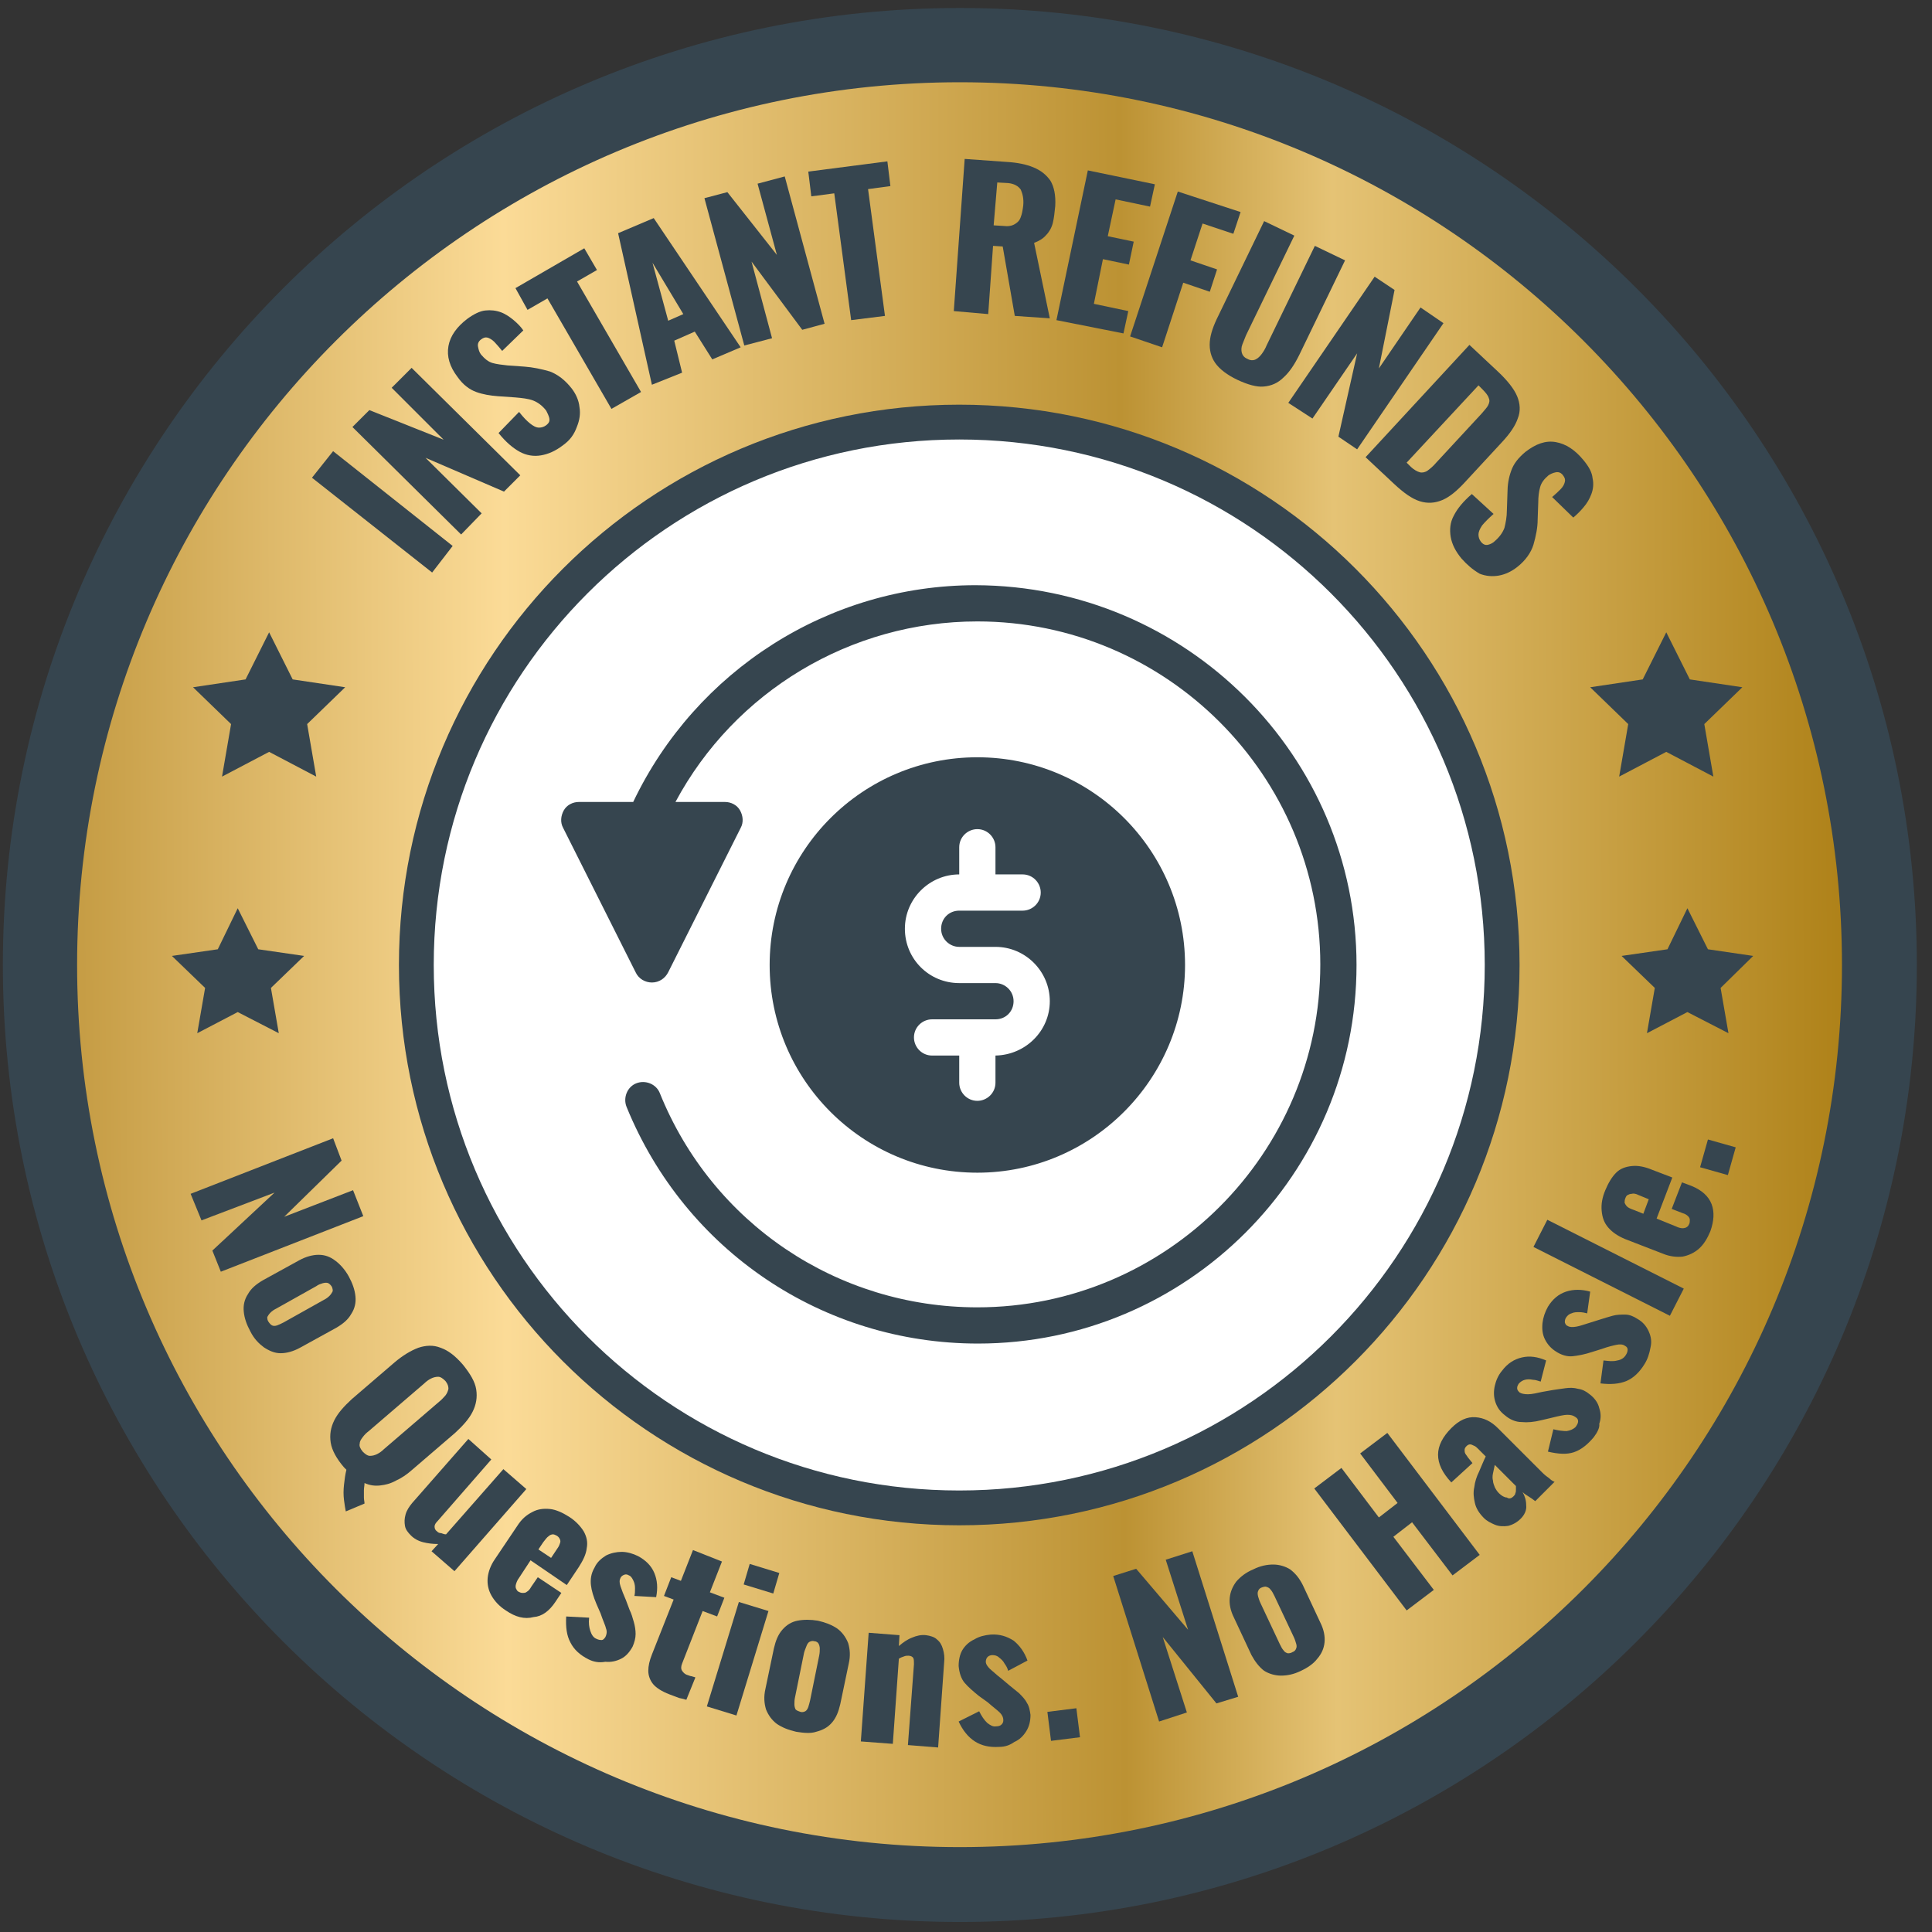 <svg width="111" height="111" viewBox="0 0 111 111" fill="none" xmlns="http://www.w3.org/2000/svg">
<rect x="0" y="0" width="111" height="111" fill="#333333" stroke="none"/>
<path d="M55.146 110.424C85.512 110.424 110.129 85.808 110.129 55.442C110.129 25.076 85.512 0.459 55.146 0.459C24.78 0.459 0.164 25.076 0.164 55.442C0.164 85.808 24.78 110.424 55.146 110.424Z" fill="#36454F"/>
<path d="M105.827 55.441C105.827 83.436 83.14 106.123 55.146 106.123C27.152 106.123 4.43 83.436 4.43 55.441C4.43 27.447 27.152 4.726 55.146 4.726C83.14 4.726 105.827 27.447 105.827 55.441Z" fill="url(#paint0_linear_16534_2852)"/>
<path d="M55.111 24.25C72.355 24.25 86.303 38.198 86.304 55.441C86.304 72.651 72.354 86.634 55.111 86.634C37.868 86.634 23.92 72.685 23.92 55.441C23.92 38.198 37.868 24.25 55.111 24.25Z" fill="white" stroke="#36454F" stroke-width="2"/>
<path d="M24.828 32.894L17.924 27.447L19.138 25.921L26.007 31.367L24.828 32.894Z" fill="#36454F"/>
<path d="M26.493 30.708L20.248 24.533L21.22 23.562L25.487 25.262L22.503 22.279L23.648 21.134L29.892 27.308L28.956 28.245L24.446 26.302L27.672 29.494L26.493 30.708Z" fill="#36454F"/>
<path d="M32.355 25.574C31.904 25.921 31.488 26.094 31.072 26.164C30.655 26.233 30.239 26.164 29.858 25.956C29.476 25.747 29.06 25.401 28.643 24.88L29.823 23.666C30.066 23.978 30.274 24.186 30.447 24.325C30.621 24.464 30.794 24.568 30.968 24.568C31.106 24.568 31.245 24.533 31.384 24.429C31.557 24.29 31.592 24.186 31.557 24.013C31.523 23.874 31.453 23.735 31.384 23.597C31.176 23.319 30.898 23.111 30.621 23.007C30.343 22.903 29.996 22.868 29.615 22.834L28.609 22.764C28.158 22.729 27.741 22.66 27.36 22.521C26.978 22.383 26.597 22.105 26.285 21.654C25.834 21.064 25.66 20.475 25.764 19.885C25.868 19.295 26.25 18.775 26.84 18.324C27.221 18.046 27.568 17.873 27.88 17.838C28.192 17.803 28.505 17.838 28.782 17.942C29.06 18.046 29.302 18.22 29.511 18.393C29.719 18.567 29.927 18.775 30.066 18.983L28.852 20.162C28.678 19.954 28.539 19.781 28.401 19.642C28.262 19.503 28.123 19.434 28.019 19.399C27.88 19.364 27.776 19.399 27.637 19.503C27.499 19.607 27.429 19.746 27.464 19.92C27.499 20.093 27.533 20.232 27.637 20.37C27.846 20.613 28.054 20.787 28.297 20.856C28.539 20.926 28.852 20.96 29.164 20.995L30.135 21.064C30.621 21.099 31.106 21.203 31.592 21.342C32.043 21.515 32.459 21.828 32.841 22.313C33.084 22.625 33.257 23.007 33.292 23.389C33.361 23.77 33.292 24.152 33.153 24.499C32.98 24.984 32.737 25.296 32.355 25.574Z" fill="#36454F"/>
<path d="M35.13 23.492L31.453 17.144L30.308 17.803L29.615 16.554L33.569 14.265L34.298 15.514L33.153 16.173L36.83 22.521L35.13 23.492Z" fill="#36454F"/>
<path d="M37.454 22.105L35.512 13.398L37.558 12.53L42.554 19.954L40.923 20.648L39.917 19.052L38.738 19.572L39.189 21.411L37.454 22.105ZM38.391 18.427L39.258 18.046L37.489 15.097L38.391 18.427Z" fill="#36454F"/>
<path d="M42.762 19.85L40.472 11.386L41.79 11.039L44.635 14.646L43.525 10.553L45.086 10.137L47.375 18.601L46.092 18.948L43.178 15.028L44.357 19.433L42.762 19.85Z" fill="#36454F"/>
<path d="M48.902 18.393L47.931 11.108L46.612 11.281L46.439 9.859L50.983 9.27L51.157 10.692L49.873 10.865L50.844 18.15L48.902 18.393Z" fill="#36454F"/>
<path d="M54.799 17.873L55.424 9.131L57.852 9.304C58.442 9.339 58.962 9.443 59.378 9.617C59.795 9.79 60.107 10.033 60.35 10.38C60.558 10.727 60.662 11.212 60.627 11.837C60.592 12.184 60.558 12.53 60.488 12.808C60.419 13.085 60.28 13.328 60.107 13.502C59.933 13.71 59.691 13.849 59.413 13.953L60.315 18.289L58.303 18.15L57.609 14.161L57.054 14.126L56.777 18.046L54.799 17.873ZM57.089 12.947L57.644 12.981C57.921 13.016 58.13 12.981 58.303 12.877C58.476 12.773 58.581 12.669 58.65 12.461C58.719 12.288 58.754 12.079 58.789 11.802C58.823 11.42 58.754 11.143 58.65 10.9C58.511 10.692 58.268 10.553 57.921 10.518L57.297 10.484L57.089 12.947Z" fill="#36454F"/>
<path d="M60.696 18.393L62.5 9.79L66.351 10.588L66.073 11.871L64.096 11.455L63.645 13.571L65.136 13.883L64.859 15.202L63.367 14.889L62.847 17.456L64.824 17.873L64.547 19.156L60.696 18.393Z" fill="#36454F"/>
<path d="M64.928 19.329L67.669 11.004L71.276 12.183L70.86 13.432L69.091 12.842L68.397 14.959L69.924 15.479L69.507 16.762L67.981 16.242L66.767 19.954L64.928 19.329Z" fill="#36454F"/>
<path d="M71.103 21.827C70.513 21.55 70.062 21.203 69.82 20.856C69.577 20.509 69.473 20.093 69.507 19.642C69.542 19.191 69.716 18.705 69.993 18.15L72.629 12.704L74.364 13.537L71.589 19.26C71.519 19.434 71.45 19.607 71.381 19.781C71.311 19.954 71.311 20.128 71.346 20.266C71.381 20.405 71.485 20.544 71.658 20.613C71.832 20.717 72.005 20.717 72.144 20.648C72.283 20.579 72.387 20.474 72.491 20.336C72.595 20.197 72.699 20.024 72.768 19.85L75.543 14.126L77.278 14.959L74.641 20.405C74.364 20.96 74.087 21.376 73.74 21.689C73.427 22.001 73.046 22.174 72.595 22.209C72.213 22.244 71.693 22.105 71.103 21.827Z" fill="#36454F"/>
<path d="M74.017 23.146L78.978 15.896L80.122 16.659L79.221 21.168L81.614 17.665L82.932 18.567L77.972 25.817L76.896 25.088L77.972 20.301L75.405 24.047L74.017 23.146Z" fill="#36454F"/>
<path d="M78.457 26.268L84.424 19.815L86.054 21.342C86.609 21.862 86.991 22.348 87.164 22.764C87.338 23.18 87.372 23.631 87.199 24.047C87.06 24.464 86.748 24.915 86.297 25.4L84.146 27.725C83.695 28.21 83.279 28.557 82.863 28.731C82.446 28.904 82.03 28.939 81.579 28.8C81.128 28.661 80.642 28.314 80.087 27.794L78.457 26.268ZM80.816 26.58L81.024 26.788C81.232 26.996 81.44 27.1 81.579 27.135C81.718 27.17 81.891 27.135 82.03 27.031C82.169 26.927 82.342 26.788 82.516 26.58L85.117 23.77C85.291 23.562 85.43 23.423 85.499 23.284C85.568 23.146 85.603 23.007 85.534 22.868C85.499 22.729 85.36 22.556 85.152 22.348L84.944 22.14L80.816 26.58Z" fill="#36454F"/>
<path d="M83.973 32.095C83.626 31.679 83.418 31.263 83.348 30.847C83.279 30.43 83.314 30.014 83.522 29.633C83.73 29.216 84.077 28.8 84.562 28.384L85.811 29.528C85.534 29.771 85.326 29.979 85.152 30.188C85.013 30.396 84.944 30.569 84.944 30.708C84.944 30.847 84.979 30.985 85.083 31.124C85.222 31.298 85.36 31.332 85.499 31.298C85.638 31.263 85.777 31.194 85.881 31.089C86.158 30.847 86.332 30.604 86.436 30.326C86.505 30.049 86.575 29.702 86.575 29.32L86.609 28.314C86.609 27.863 86.679 27.447 86.817 27.066C86.956 26.649 87.234 26.302 87.65 25.955C88.24 25.504 88.795 25.296 89.384 25.4C89.974 25.504 90.494 25.851 90.98 26.441C91.292 26.823 91.466 27.135 91.5 27.482C91.57 27.794 91.535 28.106 91.431 28.384C91.327 28.661 91.188 28.904 90.98 29.147C90.807 29.355 90.599 29.563 90.39 29.736L89.176 28.557C89.384 28.384 89.523 28.245 89.662 28.106C89.801 27.967 89.87 27.829 89.905 27.69C89.939 27.551 89.905 27.447 89.801 27.308C89.697 27.169 89.558 27.1 89.384 27.135C89.211 27.169 89.072 27.239 88.968 27.308C88.725 27.516 88.552 27.725 88.482 28.002C88.413 28.245 88.378 28.557 88.378 28.869L88.344 29.841C88.344 30.326 88.24 30.812 88.101 31.298C87.962 31.748 87.65 32.2 87.164 32.581C86.852 32.824 86.505 32.997 86.124 33.067C85.742 33.136 85.36 33.101 85.013 32.963C84.597 32.72 84.285 32.442 83.973 32.095Z" fill="#36454F"/>
<path d="M15.462 36.328L16.815 39.034L19.832 39.485L17.647 41.601L18.168 44.619L15.462 43.197L12.756 44.619L13.276 41.601L11.091 39.485L14.109 39.034L15.462 36.328Z" fill="#36454F"/>
<path d="M13.658 52.181L14.837 54.539L17.473 54.921L15.566 56.76L16.017 59.361L13.658 58.147L11.333 59.361L11.784 56.76L9.876 54.921L12.513 54.539L13.658 52.181Z" fill="#36454F"/>
<path d="M96.947 52.181L98.127 54.539L100.728 54.921L98.855 56.76L99.306 59.361L96.947 58.147L94.623 59.361L95.074 56.76L93.166 54.921L95.802 54.539L96.947 52.181Z" fill="#36454F"/>
<path d="M95.733 36.328L97.086 39.034L100.104 39.485L97.918 41.601L98.438 44.619L95.733 43.197L93.027 44.619L93.547 41.601L91.362 39.485L94.38 39.034L95.733 36.328Z" fill="#36454F"/>
<path d="M10.952 68.589L19.139 65.397L19.625 66.681L16.329 69.907L20.284 68.381L20.873 69.872L12.687 73.064L12.201 71.85L15.774 68.519L11.577 70.115L10.952 68.589Z" fill="#36454F"/>
<path d="M14.386 76.498C14.178 76.117 14.039 75.735 14.005 75.354C13.97 75.007 14.039 74.66 14.247 74.348C14.421 74.035 14.698 73.793 15.115 73.55L17.196 72.405C17.578 72.197 17.959 72.093 18.306 72.093C18.653 72.093 18.965 72.197 19.277 72.44C19.555 72.648 19.832 72.96 20.041 73.342C20.249 73.723 20.387 74.105 20.422 74.486C20.457 74.833 20.387 75.18 20.179 75.492C20.006 75.805 19.728 76.047 19.312 76.29L17.231 77.435C16.849 77.643 16.468 77.747 16.121 77.747C15.774 77.747 15.462 77.608 15.149 77.4C14.872 77.192 14.594 76.915 14.386 76.498ZM15.427 75.943C15.496 76.047 15.566 76.117 15.635 76.151C15.704 76.186 15.809 76.186 15.912 76.151C16.017 76.117 16.155 76.047 16.294 75.978L18.584 74.695C18.722 74.625 18.826 74.556 18.93 74.452C19 74.382 19.069 74.278 19.104 74.209C19.139 74.139 19.104 74.035 19.069 73.931C19 73.827 18.93 73.758 18.861 73.723C18.792 73.689 18.688 73.689 18.549 73.723C18.445 73.758 18.306 73.793 18.167 73.897L15.878 75.18C15.739 75.249 15.635 75.319 15.531 75.423C15.462 75.492 15.392 75.596 15.357 75.666C15.357 75.77 15.357 75.839 15.427 75.943Z" fill="#36454F"/>
<path d="M19.867 86.836C19.833 86.662 19.798 86.454 19.763 86.177C19.729 85.899 19.729 85.621 19.763 85.309C19.798 84.997 19.833 84.72 19.902 84.442C19.867 84.407 19.867 84.407 19.833 84.373C19.798 84.338 19.798 84.338 19.763 84.303C19.347 83.818 19.07 83.332 19 82.881C18.931 82.43 19 82.014 19.208 81.597C19.416 81.181 19.763 80.8 20.214 80.383L22.677 78.267C23.128 77.886 23.579 77.608 24.03 77.435C24.446 77.296 24.897 77.261 25.314 77.435C25.73 77.574 26.146 77.886 26.597 78.406C27.013 78.927 27.291 79.377 27.36 79.828C27.43 80.279 27.36 80.696 27.152 81.112C26.944 81.528 26.597 81.91 26.146 82.326L23.683 84.442C23.371 84.72 23.059 84.928 22.747 85.067C22.434 85.24 22.157 85.309 21.845 85.344C21.532 85.379 21.255 85.344 20.943 85.205C20.943 85.344 20.908 85.483 20.908 85.621C20.908 85.76 20.908 85.899 20.908 86.038C20.908 86.177 20.943 86.281 20.943 86.385L19.867 86.836ZM20.839 83.401C20.977 83.54 21.116 83.644 21.255 83.644C21.394 83.644 21.532 83.609 21.671 83.54C21.81 83.471 21.949 83.367 22.053 83.263L25.244 80.522C25.383 80.418 25.487 80.279 25.591 80.175C25.695 80.037 25.73 79.933 25.765 79.794C25.765 79.655 25.73 79.516 25.591 79.343C25.452 79.204 25.314 79.1 25.175 79.1C25.036 79.1 24.897 79.135 24.759 79.204C24.62 79.273 24.481 79.377 24.377 79.481L21.186 82.222C21.047 82.326 20.943 82.43 20.839 82.569C20.735 82.708 20.665 82.812 20.665 82.95C20.631 83.089 20.7 83.228 20.839 83.401Z" fill="#36454F"/>
<path d="M23.614 88.223C23.44 88.05 23.302 87.876 23.267 87.668C23.232 87.46 23.232 87.252 23.302 87.009C23.371 86.766 23.51 86.558 23.683 86.35L26.909 82.673L28.227 83.852L25.14 87.391C25.036 87.495 24.967 87.599 24.967 87.703C24.967 87.807 25.001 87.911 25.105 87.98C25.175 88.05 25.244 88.084 25.348 88.084C25.452 88.119 25.522 88.154 25.626 88.154L28.921 84.407L30.239 85.552L26.111 90.27L24.793 89.125L25.175 88.709C24.863 88.709 24.585 88.674 24.308 88.605C24.03 88.535 23.787 88.397 23.614 88.223Z" fill="#36454F"/>
<path d="M29.06 92.525C28.678 92.282 28.401 91.969 28.228 91.657C28.054 91.345 27.985 90.998 28.019 90.651C28.054 90.304 28.193 89.923 28.436 89.576L29.719 87.668C29.962 87.286 30.239 87.044 30.586 86.87C30.899 86.697 31.245 86.662 31.592 86.697C31.939 86.731 32.321 86.905 32.703 87.148C33.084 87.39 33.362 87.703 33.535 87.98C33.709 88.292 33.778 88.605 33.709 88.951C33.674 89.298 33.5 89.645 33.258 90.027L32.564 91.067L30.482 89.645L29.823 90.651C29.719 90.79 29.684 90.894 29.65 90.998C29.615 91.102 29.615 91.206 29.65 91.276C29.684 91.345 29.719 91.414 29.789 91.449C29.858 91.484 29.927 91.519 30.031 91.519C30.101 91.519 30.205 91.519 30.274 91.449C30.344 91.414 30.448 91.31 30.517 91.172L30.899 90.617L32.252 91.519L31.905 92.039C31.558 92.559 31.142 92.871 30.656 92.906C30.136 93.045 29.615 92.906 29.06 92.525ZM30.933 89.021L31.662 89.507L32.009 88.986C32.113 88.847 32.147 88.743 32.182 88.639C32.217 88.535 32.182 88.466 32.148 88.396C32.113 88.327 32.043 88.258 31.974 88.223C31.905 88.188 31.835 88.154 31.766 88.154C31.697 88.154 31.592 88.188 31.523 88.258C31.419 88.327 31.35 88.431 31.211 88.605L30.933 89.021Z" fill="#36454F"/>
<path d="M33.812 95.335C33.327 95.092 32.98 94.78 32.772 94.364C32.564 93.982 32.494 93.496 32.529 92.872L33.847 92.941C33.812 93.254 33.847 93.496 33.917 93.704C33.986 93.913 34.09 94.086 34.264 94.155C34.402 94.225 34.506 94.225 34.576 94.225C34.645 94.225 34.715 94.155 34.784 94.051C34.853 93.913 34.888 93.739 34.819 93.566C34.784 93.392 34.645 93.115 34.506 92.698L34.264 92.143C34.09 91.727 33.986 91.38 33.951 91.068C33.917 90.756 33.951 90.409 34.159 90.062C34.298 89.75 34.541 89.542 34.819 89.368C35.096 89.23 35.408 89.16 35.72 89.16C36.033 89.16 36.38 89.264 36.657 89.403C37.108 89.646 37.42 89.958 37.594 90.374C37.767 90.791 37.802 91.242 37.698 91.762L36.449 91.692C36.484 91.554 36.484 91.415 36.484 91.242C36.484 91.068 36.449 90.929 36.38 90.791C36.31 90.652 36.241 90.548 36.137 90.513C36.033 90.444 35.929 90.444 35.859 90.478C35.755 90.513 35.686 90.582 35.651 90.652C35.582 90.791 35.582 90.929 35.651 91.137C35.72 91.346 35.825 91.623 35.963 91.935L36.171 92.49C36.276 92.698 36.345 92.941 36.414 93.184C36.484 93.427 36.518 93.67 36.518 93.878C36.518 94.121 36.449 94.364 36.345 94.606C36.171 94.919 35.963 95.161 35.686 95.3C35.408 95.439 35.096 95.508 34.784 95.474C34.402 95.543 34.09 95.474 33.812 95.335Z" fill="#36454F"/>
<path d="M38.461 97.346C38.01 97.173 37.697 96.965 37.524 96.757C37.351 96.549 37.247 96.271 37.247 95.993C37.247 95.716 37.316 95.404 37.455 95.057L38.703 91.9L38.148 91.692L38.565 90.617L39.12 90.825L39.814 89.056L41.479 89.715L40.785 91.484L41.617 91.796L41.201 92.871L40.369 92.559L39.189 95.577C39.12 95.751 39.12 95.889 39.189 95.993C39.259 96.098 39.363 96.202 39.501 96.236C39.605 96.271 39.675 96.306 39.744 96.306C39.814 96.34 39.883 96.34 39.952 96.375L39.432 97.659C39.328 97.624 39.189 97.589 39.016 97.555C38.842 97.485 38.634 97.416 38.461 97.346Z" fill="#36454F"/>
<path d="M40.611 98.04L42.45 92.039L44.15 92.559L42.311 98.561L40.611 98.04ZM42.727 91.033L43.074 89.853L44.774 90.374L44.427 91.553L42.727 91.033Z" fill="#36454F"/>
<path d="M45.746 99.497C45.295 99.393 44.948 99.254 44.636 99.046C44.358 98.838 44.15 98.561 44.011 98.214C43.907 97.867 43.872 97.485 43.976 97.034L44.462 94.71C44.566 94.259 44.705 93.912 44.948 93.635C45.191 93.357 45.468 93.184 45.815 93.115C46.162 93.045 46.578 93.045 46.994 93.115C47.445 93.219 47.792 93.357 48.104 93.566C48.382 93.774 48.59 94.051 48.729 94.398C48.833 94.745 48.868 95.126 48.764 95.578L48.278 97.902C48.174 98.353 48.035 98.7 47.792 98.977C47.549 99.255 47.272 99.393 46.89 99.497C46.578 99.601 46.197 99.567 45.746 99.497ZM45.988 98.353C46.093 98.387 46.197 98.353 46.266 98.318C46.335 98.283 46.405 98.179 46.439 98.075C46.474 97.971 46.509 97.832 46.543 97.694L47.064 95.126C47.099 94.953 47.099 94.849 47.099 94.71C47.099 94.606 47.064 94.502 47.029 94.433C46.994 94.363 46.89 94.294 46.786 94.294C46.682 94.259 46.578 94.294 46.509 94.329C46.439 94.363 46.37 94.467 46.335 94.572C46.301 94.675 46.231 94.814 46.197 94.953L45.676 97.52C45.642 97.659 45.642 97.798 45.642 97.936C45.642 98.04 45.676 98.144 45.711 98.214C45.78 98.283 45.884 98.318 45.988 98.353Z" fill="#36454F"/>
<path d="M49.458 100.052L49.908 93.808L51.678 93.946L51.643 94.571C51.886 94.363 52.129 94.189 52.406 94.085C52.649 93.981 52.926 93.912 53.204 93.946C53.447 93.981 53.69 94.05 53.828 94.189C54.002 94.328 54.106 94.501 54.175 94.744C54.245 94.987 54.279 95.23 54.245 95.507L53.898 100.399L52.163 100.26L52.51 95.612C52.51 95.473 52.51 95.334 52.475 95.265C52.441 95.195 52.337 95.126 52.198 95.126C52.129 95.126 52.025 95.126 51.955 95.16C51.851 95.195 51.747 95.23 51.643 95.299L51.296 100.19L49.458 100.052Z" fill="#36454F"/>
<path d="M57.401 100.365C56.846 100.399 56.395 100.295 56.014 100.053C55.632 99.81 55.32 99.428 55.077 98.908L56.257 98.318C56.395 98.596 56.534 98.804 56.708 98.977C56.881 99.116 57.054 99.22 57.228 99.185C57.367 99.185 57.471 99.151 57.54 99.081C57.609 99.012 57.644 98.942 57.644 98.838C57.644 98.665 57.575 98.526 57.436 98.387C57.297 98.249 57.054 98.075 56.742 97.798L56.257 97.451C55.91 97.173 55.632 96.93 55.424 96.688C55.216 96.445 55.112 96.098 55.077 95.716C55.077 95.37 55.147 95.057 55.285 94.814C55.424 94.572 55.667 94.329 55.979 94.19C56.257 94.017 56.569 93.947 56.916 93.912C57.436 93.878 57.852 94.017 58.234 94.259C58.581 94.537 58.858 94.918 59.032 95.404L57.922 95.994C57.887 95.855 57.818 95.716 57.714 95.578C57.644 95.439 57.54 95.335 57.401 95.231C57.297 95.127 57.158 95.092 57.02 95.092C56.916 95.092 56.812 95.127 56.742 95.196C56.673 95.265 56.638 95.37 56.638 95.474C56.638 95.612 56.742 95.751 56.881 95.89C57.054 96.029 57.263 96.237 57.54 96.445L57.991 96.826C58.164 96.965 58.373 97.139 58.546 97.277C58.719 97.451 58.893 97.624 58.997 97.832C59.136 98.04 59.17 98.283 59.205 98.526C59.205 98.873 59.136 99.185 58.962 99.463C58.789 99.74 58.581 99.948 58.269 100.087C58.026 100.261 57.748 100.365 57.401 100.365Z" fill="#36454F"/>
<path d="M60.384 100.018L60.176 98.353L61.841 98.144L62.05 99.81L60.384 100.018Z" fill="#36454F"/>
<path d="M66.594 98.907L63.958 90.547L65.276 90.131L68.259 93.635L66.975 89.611L68.502 89.125L71.138 97.485L69.889 97.867L66.802 94.051L68.19 98.387L66.594 98.907Z" fill="#36454F"/>
<path d="M74.746 95.993C74.33 96.201 73.948 96.27 73.601 96.27C73.254 96.27 72.907 96.166 72.63 95.993C72.352 95.785 72.109 95.473 71.901 95.091L70.895 92.94C70.687 92.524 70.618 92.142 70.653 91.796C70.687 91.449 70.826 91.136 71.034 90.859C71.277 90.582 71.589 90.339 72.005 90.165C72.422 89.957 72.803 89.888 73.15 89.888C73.497 89.888 73.844 89.992 74.121 90.165C74.399 90.373 74.642 90.651 74.85 91.067L75.856 93.218C76.064 93.634 76.133 94.016 76.099 94.363C76.064 94.71 75.925 95.022 75.683 95.299C75.474 95.577 75.127 95.82 74.746 95.993ZM74.26 94.918C74.364 94.883 74.434 94.814 74.468 94.71C74.503 94.64 74.503 94.536 74.468 94.432C74.434 94.328 74.399 94.189 74.33 94.05L73.22 91.692C73.15 91.553 73.081 91.414 73.011 91.345C72.942 91.241 72.873 91.206 72.769 91.171C72.699 91.136 72.595 91.171 72.491 91.206C72.387 91.241 72.318 91.31 72.283 91.414C72.248 91.483 72.248 91.588 72.283 91.726C72.318 91.83 72.352 91.969 72.422 92.108L73.532 94.467C73.601 94.606 73.671 94.744 73.74 94.814C73.809 94.918 73.879 94.952 73.983 94.987C74.052 94.987 74.156 94.987 74.26 94.918Z" fill="#36454F"/>
<path d="M80.817 92.525L75.509 85.518L77.07 84.338L79.221 87.183L80.296 86.35L78.146 83.506L79.707 82.326L85.014 89.333L83.453 90.513L81.129 87.46L80.054 88.293L82.378 91.345L80.817 92.525Z" fill="#36454F"/>
<path d="M87.373 87.251C87.165 87.46 86.922 87.598 86.645 87.668C86.402 87.702 86.124 87.702 85.881 87.598C85.639 87.494 85.43 87.39 85.257 87.217C84.98 86.939 84.806 86.662 84.737 86.35C84.667 86.037 84.633 85.76 84.702 85.448C84.737 85.135 84.841 84.823 84.98 84.546C85.118 84.234 85.222 83.956 85.361 83.678L84.91 83.228C84.841 83.158 84.771 83.089 84.667 83.054C84.598 83.019 84.528 82.985 84.459 82.985C84.39 82.985 84.32 83.019 84.251 83.089C84.182 83.158 84.147 83.228 84.147 83.297C84.147 83.366 84.147 83.436 84.182 83.505C84.216 83.574 84.286 83.644 84.32 83.713L84.598 84.06L83.384 85.17C82.863 84.615 82.621 84.095 82.621 83.574C82.621 83.054 82.898 82.534 83.384 82.048C83.835 81.597 84.286 81.389 84.771 81.424C85.257 81.458 85.673 81.666 86.055 82.048L88.136 84.129C88.31 84.303 88.483 84.476 88.622 84.615C88.761 84.754 88.899 84.858 89.004 84.927C89.108 85.031 89.212 85.101 89.316 85.135L88.206 86.246C88.067 86.141 87.928 86.037 87.755 85.933C87.581 85.829 87.512 85.76 87.477 85.725C87.616 85.968 87.685 86.211 87.685 86.488C87.72 86.766 87.581 87.043 87.373 87.251ZM86.957 85.968C86.992 85.933 87.061 85.864 87.061 85.794C87.096 85.725 87.096 85.656 87.096 85.586C87.096 85.517 87.096 85.448 87.096 85.378L85.881 84.164C85.847 84.338 85.812 84.476 85.777 84.65C85.743 84.788 85.743 84.962 85.777 85.066C85.777 85.205 85.847 85.344 85.881 85.448C85.951 85.586 86.02 85.69 86.124 85.794C86.263 85.933 86.436 86.037 86.575 86.037C86.714 86.141 86.853 86.072 86.957 85.968Z" fill="#36454F"/>
<path d="M91.57 82.568C91.224 82.984 90.842 83.297 90.426 83.435C90.009 83.574 89.524 83.54 88.934 83.401L89.246 82.117C89.524 82.187 89.801 82.221 90.009 82.221C90.218 82.187 90.391 82.117 90.53 81.978C90.599 81.874 90.668 81.77 90.668 81.666C90.668 81.562 90.634 81.493 90.53 81.424C90.391 81.319 90.252 81.285 90.044 81.285C89.871 81.285 89.558 81.354 89.142 81.458L88.552 81.597C88.136 81.701 87.755 81.736 87.408 81.701C87.096 81.701 86.749 81.562 86.471 81.319C86.194 81.111 86.02 80.868 85.916 80.556C85.812 80.244 85.812 79.932 85.881 79.62C85.951 79.307 86.09 78.995 86.298 78.752C86.61 78.336 86.991 78.093 87.442 77.989C87.893 77.885 88.344 77.954 88.83 78.163L88.518 79.377C88.379 79.342 88.24 79.273 88.067 79.273C87.893 79.238 87.755 79.238 87.616 79.273C87.477 79.307 87.373 79.377 87.269 79.481C87.2 79.585 87.165 79.654 87.165 79.758C87.165 79.862 87.234 79.932 87.304 80.001C87.408 80.071 87.581 80.105 87.789 80.105C87.997 80.105 88.31 80.036 88.622 79.966L89.212 79.862C89.454 79.828 89.662 79.793 89.94 79.758C90.183 79.724 90.426 79.724 90.668 79.793C90.911 79.828 91.12 79.932 91.328 80.105C91.605 80.313 91.813 80.591 91.883 80.903C91.987 81.215 91.987 81.493 91.883 81.805C91.917 82.013 91.779 82.291 91.57 82.568Z" fill="#36454F"/>
<path d="M94.484 78.371C94.207 78.822 93.86 79.169 93.444 79.343C93.027 79.516 92.542 79.551 91.952 79.481L92.126 78.163C92.438 78.198 92.68 78.233 92.923 78.163C93.132 78.129 93.305 78.024 93.409 77.851C93.478 77.747 93.513 77.643 93.513 77.539C93.513 77.435 93.444 77.365 93.374 77.331C93.236 77.227 93.062 77.227 92.889 77.261C92.715 77.296 92.403 77.365 92.021 77.504L91.466 77.677C91.05 77.816 90.669 77.886 90.356 77.92C90.044 77.955 89.697 77.851 89.385 77.643C89.108 77.469 88.899 77.227 88.761 76.949C88.622 76.671 88.587 76.359 88.622 76.012C88.657 75.7 88.761 75.388 88.934 75.076C89.212 74.625 89.558 74.347 89.975 74.209C90.391 74.07 90.877 74.07 91.362 74.209L91.189 75.457C91.05 75.423 90.911 75.388 90.738 75.388C90.564 75.388 90.426 75.388 90.287 75.457C90.148 75.492 90.044 75.596 89.975 75.7C89.905 75.804 89.905 75.908 89.905 75.978C89.94 76.082 89.975 76.151 90.079 76.186C90.183 76.255 90.356 76.255 90.564 76.221C90.773 76.186 91.05 76.082 91.397 75.978L91.952 75.804C92.16 75.735 92.403 75.665 92.646 75.596C92.889 75.527 93.132 75.527 93.374 75.527C93.617 75.527 93.86 75.631 94.068 75.77C94.38 75.943 94.588 76.186 94.727 76.498C94.866 76.81 94.901 77.088 94.831 77.4C94.762 77.782 94.658 78.094 94.484 78.371Z" fill="#36454F"/>
<path d="M95.941 75.596L88.102 71.641L88.899 70.08L96.739 74.035L95.941 75.596Z" fill="#36454F"/>
<path d="M98.266 70.74C98.092 71.156 97.884 71.503 97.606 71.746C97.329 71.988 97.017 72.127 96.67 72.197C96.323 72.231 95.941 72.197 95.525 72.023L93.374 71.191C92.958 71.017 92.646 70.809 92.403 70.531C92.16 70.254 92.056 69.942 92.021 69.56C91.987 69.178 92.056 68.797 92.23 68.381C92.403 67.964 92.611 67.618 92.854 67.375C93.097 67.132 93.409 67.028 93.756 66.993C94.103 66.958 94.484 67.028 94.901 67.201L96.08 67.652L95.178 70.011L96.288 70.462C96.427 70.531 96.566 70.566 96.67 70.566C96.774 70.566 96.878 70.531 96.913 70.497C96.982 70.462 97.017 70.393 97.051 70.323C97.086 70.254 97.086 70.15 97.086 70.08C97.086 70.011 97.051 69.942 96.982 69.872C96.913 69.803 96.808 69.734 96.67 69.699L96.045 69.456L96.635 67.93L97.19 68.138C97.78 68.381 98.161 68.728 98.335 69.178C98.508 69.629 98.474 70.15 98.266 70.74ZM94.415 69.734L94.727 68.901L94.137 68.658C93.999 68.589 93.86 68.554 93.756 68.589C93.652 68.589 93.582 68.623 93.513 68.658C93.444 68.693 93.409 68.762 93.374 68.866C93.34 68.936 93.34 69.04 93.34 69.109C93.374 69.178 93.409 69.248 93.478 69.317C93.548 69.387 93.686 69.456 93.895 69.525L94.415 69.734Z" fill="#36454F"/>
<path d="M99.272 67.513L97.676 67.062L98.127 65.467L99.722 65.918L99.272 67.513Z" fill="#36454F"/>
<path d="M77.937 55.442C77.937 67.444 68.189 77.192 56.187 77.192C47.272 77.192 39.362 71.85 35.998 63.594C35.789 63.073 36.032 62.449 36.553 62.241C37.073 62.033 37.697 62.276 37.906 62.796C40.923 70.289 48.104 75.111 56.152 75.111C67.01 75.111 75.856 66.265 75.856 55.407C75.856 44.549 67.01 35.703 56.152 35.703C48.867 35.703 42.207 39.727 38.807 46.076H41.652C41.999 46.076 42.346 46.249 42.519 46.561C42.693 46.873 42.727 47.255 42.554 47.567L38.391 55.858C38.218 56.205 37.871 56.448 37.455 56.448C37.073 56.448 36.691 56.239 36.518 55.858L32.355 47.567C32.182 47.255 32.217 46.873 32.39 46.561C32.563 46.249 32.91 46.076 33.257 46.076H36.379C39.987 38.513 47.619 33.622 56.048 33.622C68.155 33.657 77.937 43.439 77.937 55.442ZM68.085 55.442C68.085 61.998 62.743 67.375 56.152 67.375C49.561 67.375 44.219 62.033 44.219 55.442C44.219 48.851 49.561 43.508 56.152 43.508C62.743 43.508 68.085 48.851 68.085 55.442ZM60.315 57.523C60.315 55.823 58.927 54.401 57.193 54.401H55.111C54.556 54.401 54.071 53.95 54.071 53.36C54.071 52.771 54.522 52.32 55.111 52.32H58.754C59.309 52.32 59.794 51.869 59.794 51.279C59.794 50.724 59.344 50.238 58.754 50.238H57.193V48.677C57.193 48.122 56.742 47.637 56.152 47.637C55.597 47.637 55.111 48.087 55.111 48.677V50.238C53.412 50.238 51.989 51.626 51.989 53.36C51.989 55.095 53.377 56.482 55.111 56.482H57.193C57.748 56.482 58.233 56.933 58.233 57.523C58.233 58.113 57.783 58.564 57.193 58.564H53.55C52.995 58.564 52.51 59.015 52.51 59.604C52.51 60.159 52.961 60.645 53.55 60.645H55.111V62.206C55.111 62.761 55.562 63.247 56.152 63.247C56.707 63.247 57.193 62.796 57.193 62.206V60.645C58.927 60.61 60.315 59.223 60.315 57.523Z" fill="#36454F"/>
<defs>
<linearGradient id="paint0_linear_16534_2852" x1="4.716" y1="57.174" x2="106.07" y2="56.847" gradientUnits="userSpaceOnUse">
<stop stop-color="#C69D45"/>
<stop offset="0.24" stop-color="#FBDB97"/>
<stop offset="0.59" stop-color="#BC9233"/>
<stop offset="0.71" stop-color="#E5C375"/>
<stop offset="1" stop-color="#AE8118"/>
</linearGradient>
</defs>
</svg>

